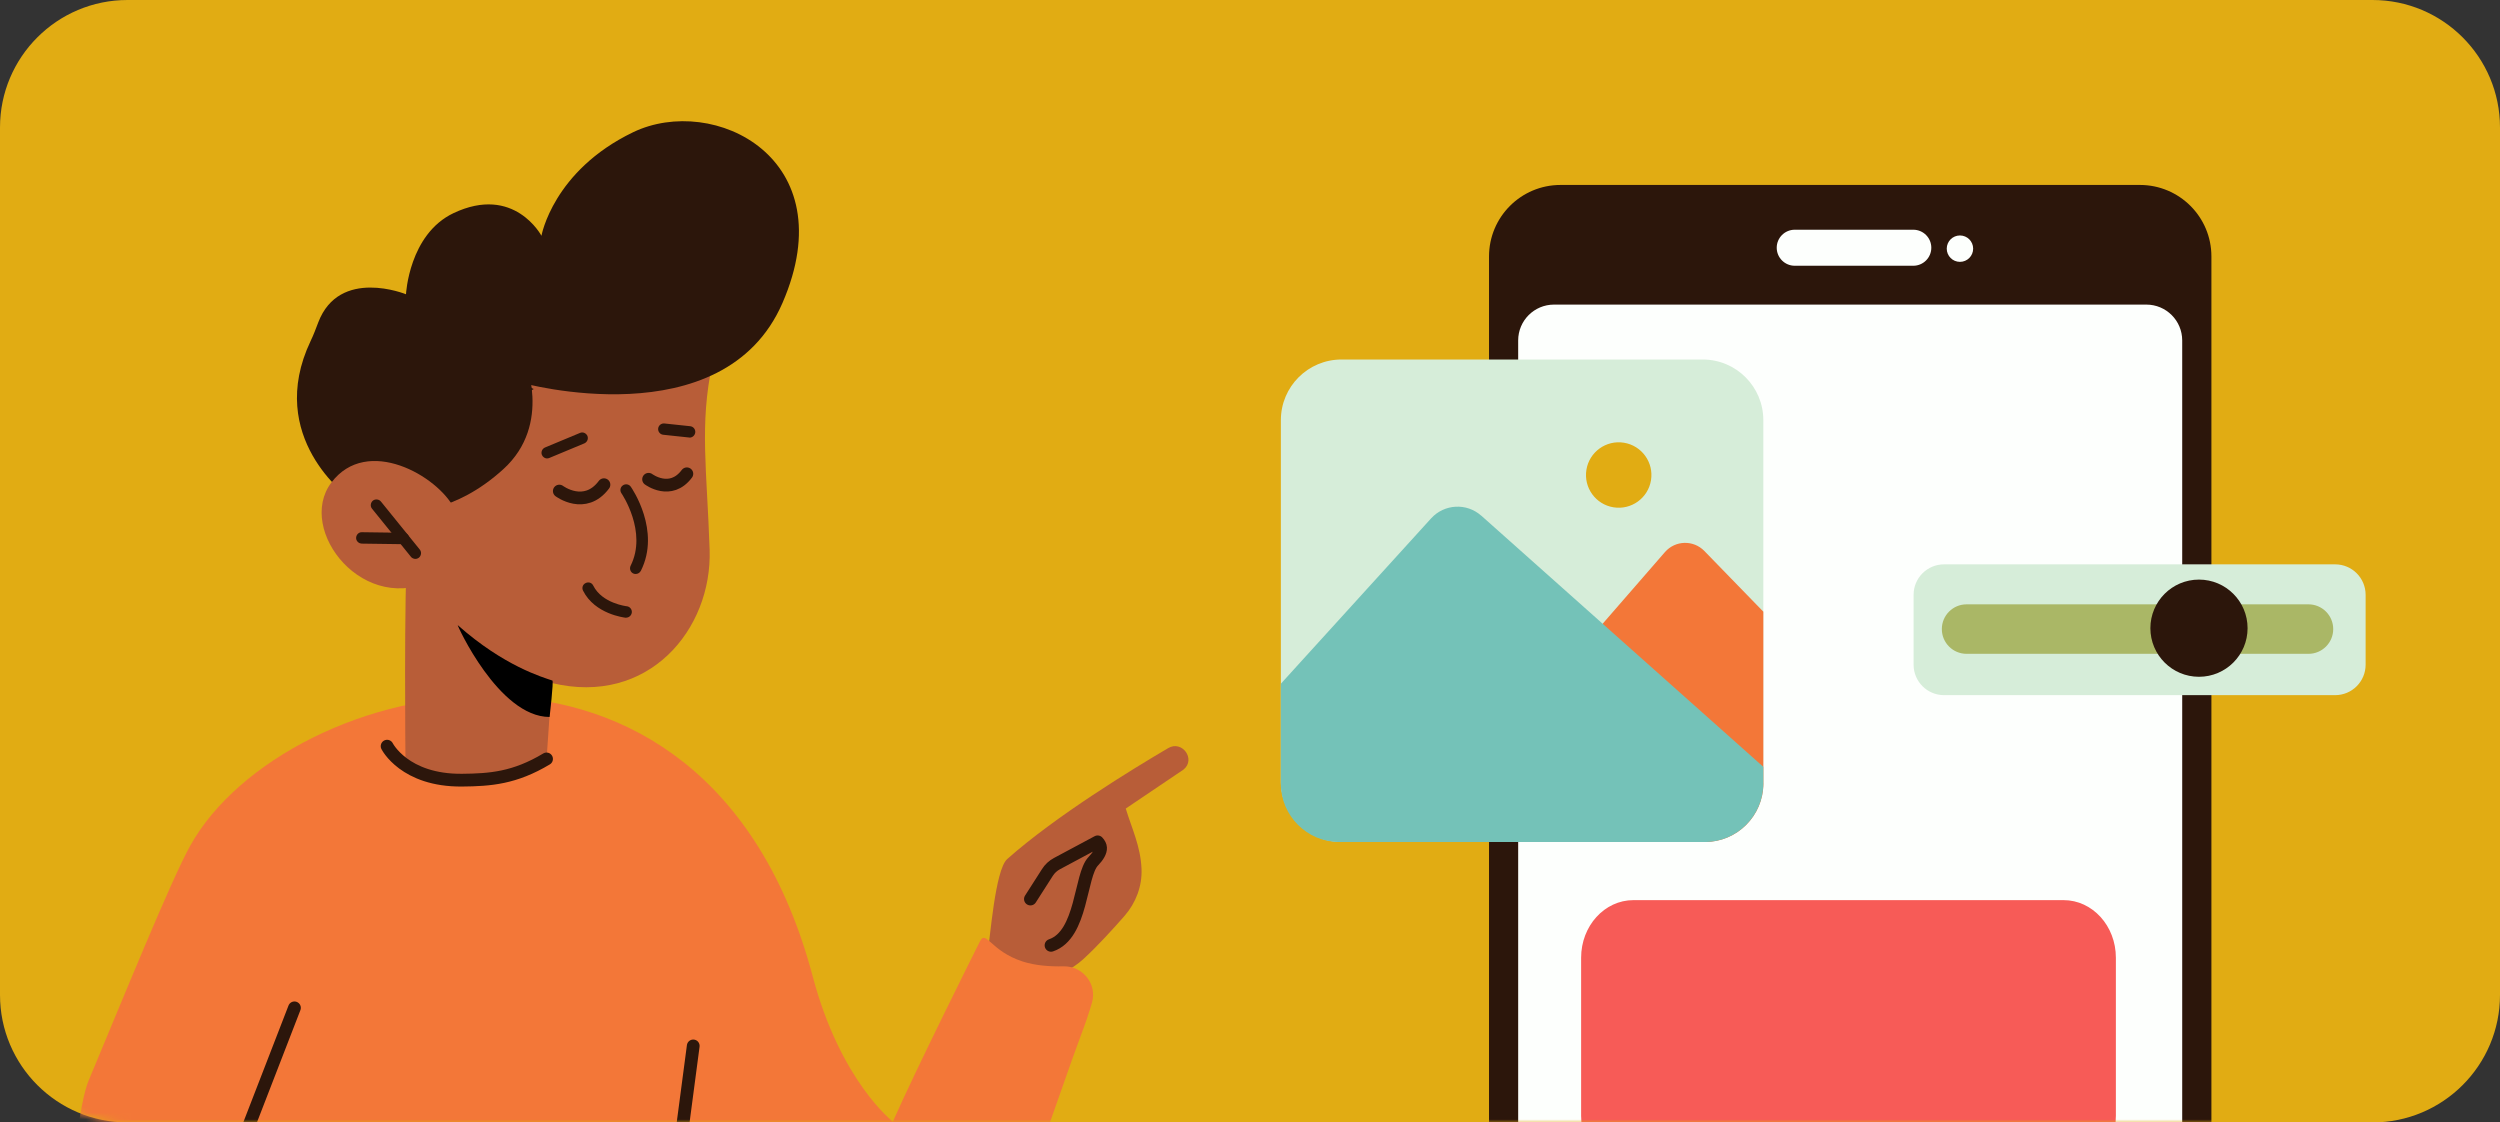 <svg width="392" height="176" viewBox="0 0 392 176" fill="none" xmlns="http://www.w3.org/2000/svg">
<rect x="0" y="0" width="392" height="176" fill="#333333" stroke="none"/>
<g clip-path="url(#clip0_1083_3179)">
<path d="M372 0H20C8.954 0 0 8.954 0 20V156C0 167.046 8.954 176 20 176H372C383.046 176 392 167.046 392 156V20C392 8.954 383.046 0 372 0Z" fill="#E1AC13"/>
<mask id="mask0_1083_3179" style="mask-type:luminance" maskUnits="userSpaceOnUse" x="0" y="0" width="392" height="176">
<path d="M372 0H20C8.954 0 0 8.954 0 20V156C0 167.046 8.954 176 20 176H372C383.046 176 392 167.046 392 156V20C392 8.954 383.046 0 372 0Z" fill="white"/>
</mask>
<g mask="url(#mask0_1083_3179)">
<path d="M335.54 29H244.689C238.498 29 233.479 34.019 233.479 40.21V205.79C233.479 211.981 238.498 217 244.689 217H335.54C341.731 217 346.749 211.981 346.749 205.79V40.21C346.749 34.019 341.731 29 335.54 29Z" fill="#2C160B"/>
<path d="M336.06 31.79H244.18C239.535 31.79 235.77 35.555 235.77 40.2V205.79C235.77 210.435 239.535 214.2 244.18 214.2H336.06C340.704 214.2 344.47 210.435 344.47 205.79V40.2C344.47 35.555 340.704 31.79 336.06 31.79Z" fill="#2C160B"/>
<path d="M336.55 47.76H243.67C240.566 47.76 238.05 50.276 238.05 53.38V196.61C238.05 199.714 240.566 202.23 243.67 202.23H336.55C339.654 202.23 342.17 199.714 342.17 196.61V53.38C342.17 50.276 339.654 47.76 336.55 47.76Z" fill="#FDFFFD"/>
<path d="M300 36.02H281.42C279.857 36.02 278.59 37.285 278.59 38.845C278.59 40.405 279.857 41.67 281.42 41.67H300C301.563 41.67 302.83 40.405 302.83 38.845C302.83 37.285 301.563 36.02 300 36.02Z" fill="#FDFFFD"/>
<path d="M307.32 41.06C308.463 41.06 309.39 40.133 309.39 38.99C309.39 37.847 308.463 36.92 307.32 36.92C306.177 36.92 305.25 37.847 305.25 38.99C305.25 40.133 306.177 41.06 307.32 41.06Z" fill="#FDFFFD"/>
<path d="M323.57 184H256.12C251.59 184 247.92 179.96 247.92 174.97V150.17C247.92 145.18 251.59 141.14 256.12 141.14H323.57C328.1 141.14 331.77 145.18 331.77 150.17V174.97C331.77 179.96 328.1 184 323.57 184Z" fill="#F75B57"/>
<path d="M266.98 56.37H210.35C205.098 56.37 200.84 60.628 200.84 65.88V122.51C200.84 127.762 205.098 132.02 210.35 132.02H266.98C272.232 132.02 276.49 127.762 276.49 122.51V65.88C276.49 60.628 272.232 56.37 266.98 56.37Z" fill="#D6EDD9"/>
<path d="M276.489 122.84V95.91L267.249 86.4C265.529 84.63 262.679 84.71 261.059 86.57L242.449 107.98L243.719 132.03H267.309C272.379 132.03 276.499 127.92 276.499 122.84H276.489Z" fill="#F37738"/>
<path d="M232.259 80.86C229.969 78.82 226.469 79.01 224.399 81.28L200.829 107.22V122.84C200.829 127.91 204.939 132.03 210.019 132.03H267.299C272.369 132.03 276.489 127.92 276.489 122.84V120.24L232.259 80.85V80.86Z" fill="#74C2B8"/>
<path d="M258.876 75.305C259.33 72.508 257.431 69.873 254.634 69.419C251.838 68.965 249.203 70.864 248.749 73.661C248.295 76.457 250.194 79.092 252.99 79.546C255.787 80 258.422 78.101 258.876 75.305Z" fill="#E1AC13"/>
<path d="M366.15 88.49H304.83C302.19 88.49 300.05 90.63 300.05 93.27V104.22C300.05 106.86 302.19 109 304.83 109H366.15C368.79 109 370.93 106.86 370.93 104.22V93.27C370.93 90.63 368.79 88.49 366.15 88.49Z" fill="#D6EDD9"/>
<path d="M361.969 94.76H308.359C306.217 94.76 304.479 96.497 304.479 98.64C304.479 100.783 306.217 102.52 308.359 102.52H361.969C364.112 102.52 365.849 100.783 365.849 98.64C365.849 96.497 364.112 94.76 361.969 94.76Z" fill="#AAB766"/>
<path d="M344.8 106.12C349.008 106.12 352.42 102.708 352.42 98.5C352.42 94.292 349.008 90.88 344.8 90.88C340.591 90.88 337.18 94.292 337.18 98.5C337.18 102.708 340.591 106.12 344.8 106.12Z" fill="#2C160B"/>
<path d="M161.27 153.23C161.39 154.57 156.4 155.5 154.81 149.77C155.25 147.28 156.02 136.39 157.93 134.7C165.53 127.95 177.59 120.58 183.18 117.3C185.36 116.02 187.55 119.05 185.59 120.66C185.57 120.68 185.56 120.68 185.56 120.68L176.52 126.78C177.46 129.9 178.84 132.66 178.99 136.23C179.11 138.93 178.11 141.57 176.32 143.62C174.52 145.68 172.1 148.33 169.92 150.34C165.79 154.15 161.27 153.22 161.27 153.22V153.23Z" fill="#B85D38"/>
<path d="M164.799 148.23C169.739 146.56 169.319 137.24 171.419 135.05C172.219 134.22 172.599 133.51 172.569 132.93C172.549 132.62 172.399 132.31 172.109 132L165.739 135.41C165.119 135.74 164.599 136.22 164.229 136.81L161.569 140.97" stroke="#2C160B" stroke-width="2" stroke-linecap="round" stroke-linejoin="round"/>
<path d="M127.44 153.12C131.8 169.56 140 175.87 140 175.87C143.68 167.54 152.69 149.53 153.65 147.62C154.61 145.71 155.29 149.12 160.34 150.76C162.34 151.41 164.67 151.57 166.75 151.52C169.79 151.45 172.07 154.31 171.22 157.23C170.8 158.68 170.23 160.38 169.48 162.36C166.48 170.28 159.52 191.97 154.74 200.03C149.96 208.08 135.63 216 125.26 201.8C114.89 187.61 108.75 180.41 108.75 180.41L100.02 214.49H38.33L37.779 178.05L26.59 214.49L9.02 213.52C9.02 213.52 11.02 176.3 13.889 169.45C19.209 156.76 26.779 138.06 29.86 132.55C44.7 105.99 110.7 89.99 127.44 153.12Z" fill="#F37738"/>
<path d="M85.68 119.42C85.88 116.76 86.5 107.09 86.5 107.09C101.65 110.77 111.68 98.7 111.27 86.21C110.86 73.72 109.65 66.62 111.7 57C113.75 47.38 96.73 41.99 78.93 43.63C61.12 45.27 63.51 54.34 66.17 71.74C66.58 76.45 63.92 83.68 63.92 83.68C63.3 93.98 63.58 119.21 63.58 119.21C63.58 119.21 75.66 126.17 85.69 119.41L85.68 119.42Z" fill="#B85D38"/>
<path d="M86.18 112.42C86.18 112.42 86.83 106.78 86.62 106.71C85.06 106.19 78.98 104.42 71.77 98.02C71.6 97.87 78.17 112.42 86.17 112.42H86.18Z" fill="black"/>
<path d="M101.699 75.15C101.699 75.15 105.129 77.72 107.699 74.29" stroke="#2C160B" stroke-width="2" stroke-linecap="round" stroke-linejoin="round"/>
<path d="M87.699 77C87.699 77 91.699 80 94.699 76" stroke="#2C160B" stroke-width="2" stroke-linecap="round" stroke-linejoin="round"/>
<path d="M108.119 68.62C108.569 68.62 108.959 68.28 109.019 67.81C109.069 67.33 108.719 66.88 108.229 66.83L104.179 66.4C103.699 66.35 103.249 66.7 103.199 67.19C103.149 67.67 103.499 68.12 103.989 68.17L108.039 68.6H108.129V68.62H108.119Z" fill="#2C160B"/>
<path d="M85.79 71.88C85.9 71.88 86.02 71.86 86.13 71.81L91.63 69.52C92.08 69.32 92.29 68.8 92.11 68.36C91.91 67.91 91.39 67.68 90.95 67.88L85.45 70.17C85 70.37 84.79 70.89 84.97 71.33C85.11 71.67 85.45 71.89 85.79 71.89V71.88Z" fill="#2C160B"/>
<path d="M98.17 96.85C98.62 96.85 99.01 96.51 99.07 96.04C99.12 95.56 98.77 95.11 98.28 95.06C98.24 95.06 94.41 94.61 93.02 91.82C92.81 91.37 92.27 91.19 91.82 91.43C91.37 91.64 91.19 92.18 91.43 92.63C93.27 96.3 97.91 96.84 98.11 96.86H98.2H98.18L98.17 96.85Z" fill="#2C160B"/>
<path d="M99.68 90C100 90 100.32 89.82 100.49 89.5C103.64 83.22 99.11 76.61 98.91 76.32C98.62 75.91 98.07 75.82 97.66 76.11C97.25 76.4 97.16 76.95 97.45 77.36C97.49 77.41 101.55 83.39 98.88 88.71C98.67 89.16 98.84 89.69 99.27 89.91C99.4 89.98 99.54 90 99.66 90H99.68Z" fill="#2C160B"/>
<path d="M108.7 164L106.77 178.62" stroke="#2C160B" stroke-width="2" stroke-linecap="round" stroke-linejoin="round"/>
<path d="M46.17 158.03L37.8 179.65" stroke="#2C160B" stroke-width="2" stroke-linecap="round" stroke-linejoin="round"/>
<path d="M81.7 60C81.7 60 113.42 68.87 122.69 47.51C132.56 24.76 111.86 14.68 99.28 20.73C86.71 26.78 84.9 36.97 84.9 36.97C84.9 36.97 80.63 28.91 71.11 33.42C64.12 36.74 63.66 46.14 63.66 46.14C63.66 46.14 53.21 41.87 49.9 50.56C49.53 51.54 49.16 52.53 48.7 53.48C41.53 68.6 54.69 78 54.69 78L83.69 61L81.69 60H81.7Z" fill="#2C160B"/>
<path d="M101.55 53.86C101.55 53.86 97.95 49.16 91.579 50.13C85.18 51.11 82.2 56.18 82.2 56.18C82.2 56.18 86.71 66.47 78.939 73.55C71.18 80.63 64.219 80.11 64.219 80.11L57.58 78.87L52.849 72.31C52.029 71.17 52.01 69.65 52.779 68.49L66.549 47.91L89.769 38.13L101.86 40.71L101.55 53.84V53.86Z" fill="#2C160B"/>
<path d="M71.24 79.75C68.64 74.6 57.57 68.26 51.96 75.66C46.35 83.07 57.12 96.93 68.52 90.68C68.34 84.05 71.24 79.74 71.24 79.74V79.75Z" fill="#B85D38"/>
<path d="M64.909 87.61C65.169 87.68 65.459 87.62 65.689 87.44C66.059 87.13 66.139 86.56 65.829 86.18L59.729 78.64C59.419 78.27 58.859 78.2 58.469 78.5C58.099 78.81 58.019 79.38 58.329 79.76L64.429 87.3C64.559 87.46 64.719 87.56 64.909 87.61Z" fill="#2C160B"/>
<path d="M56.509 85.2C56.509 85.2 56.649 85.24 56.719 85.24L63.249 85.33C63.739 85.35 64.139 84.95 64.159 84.45C64.179 83.95 63.779 83.54 63.279 83.54L56.749 83.45C56.259 83.43 55.859 83.83 55.839 84.33C55.829 84.75 56.119 85.1 56.519 85.21H56.499L56.509 85.2Z" fill="#2C160B"/>
<path d="M60.699 117C60.699 117 63.409 122.42 72.459 122.33C76.879 122.29 80.699 122 85.699 119" stroke="#2C160B" stroke-width="2" stroke-linecap="round" stroke-linejoin="round"/>
</g>
</g>
<defs>
<clipPath id="clip0_1083_3179">
<rect width="392" height="176" fill="white"/>
</clipPath>
</defs>
</svg>
